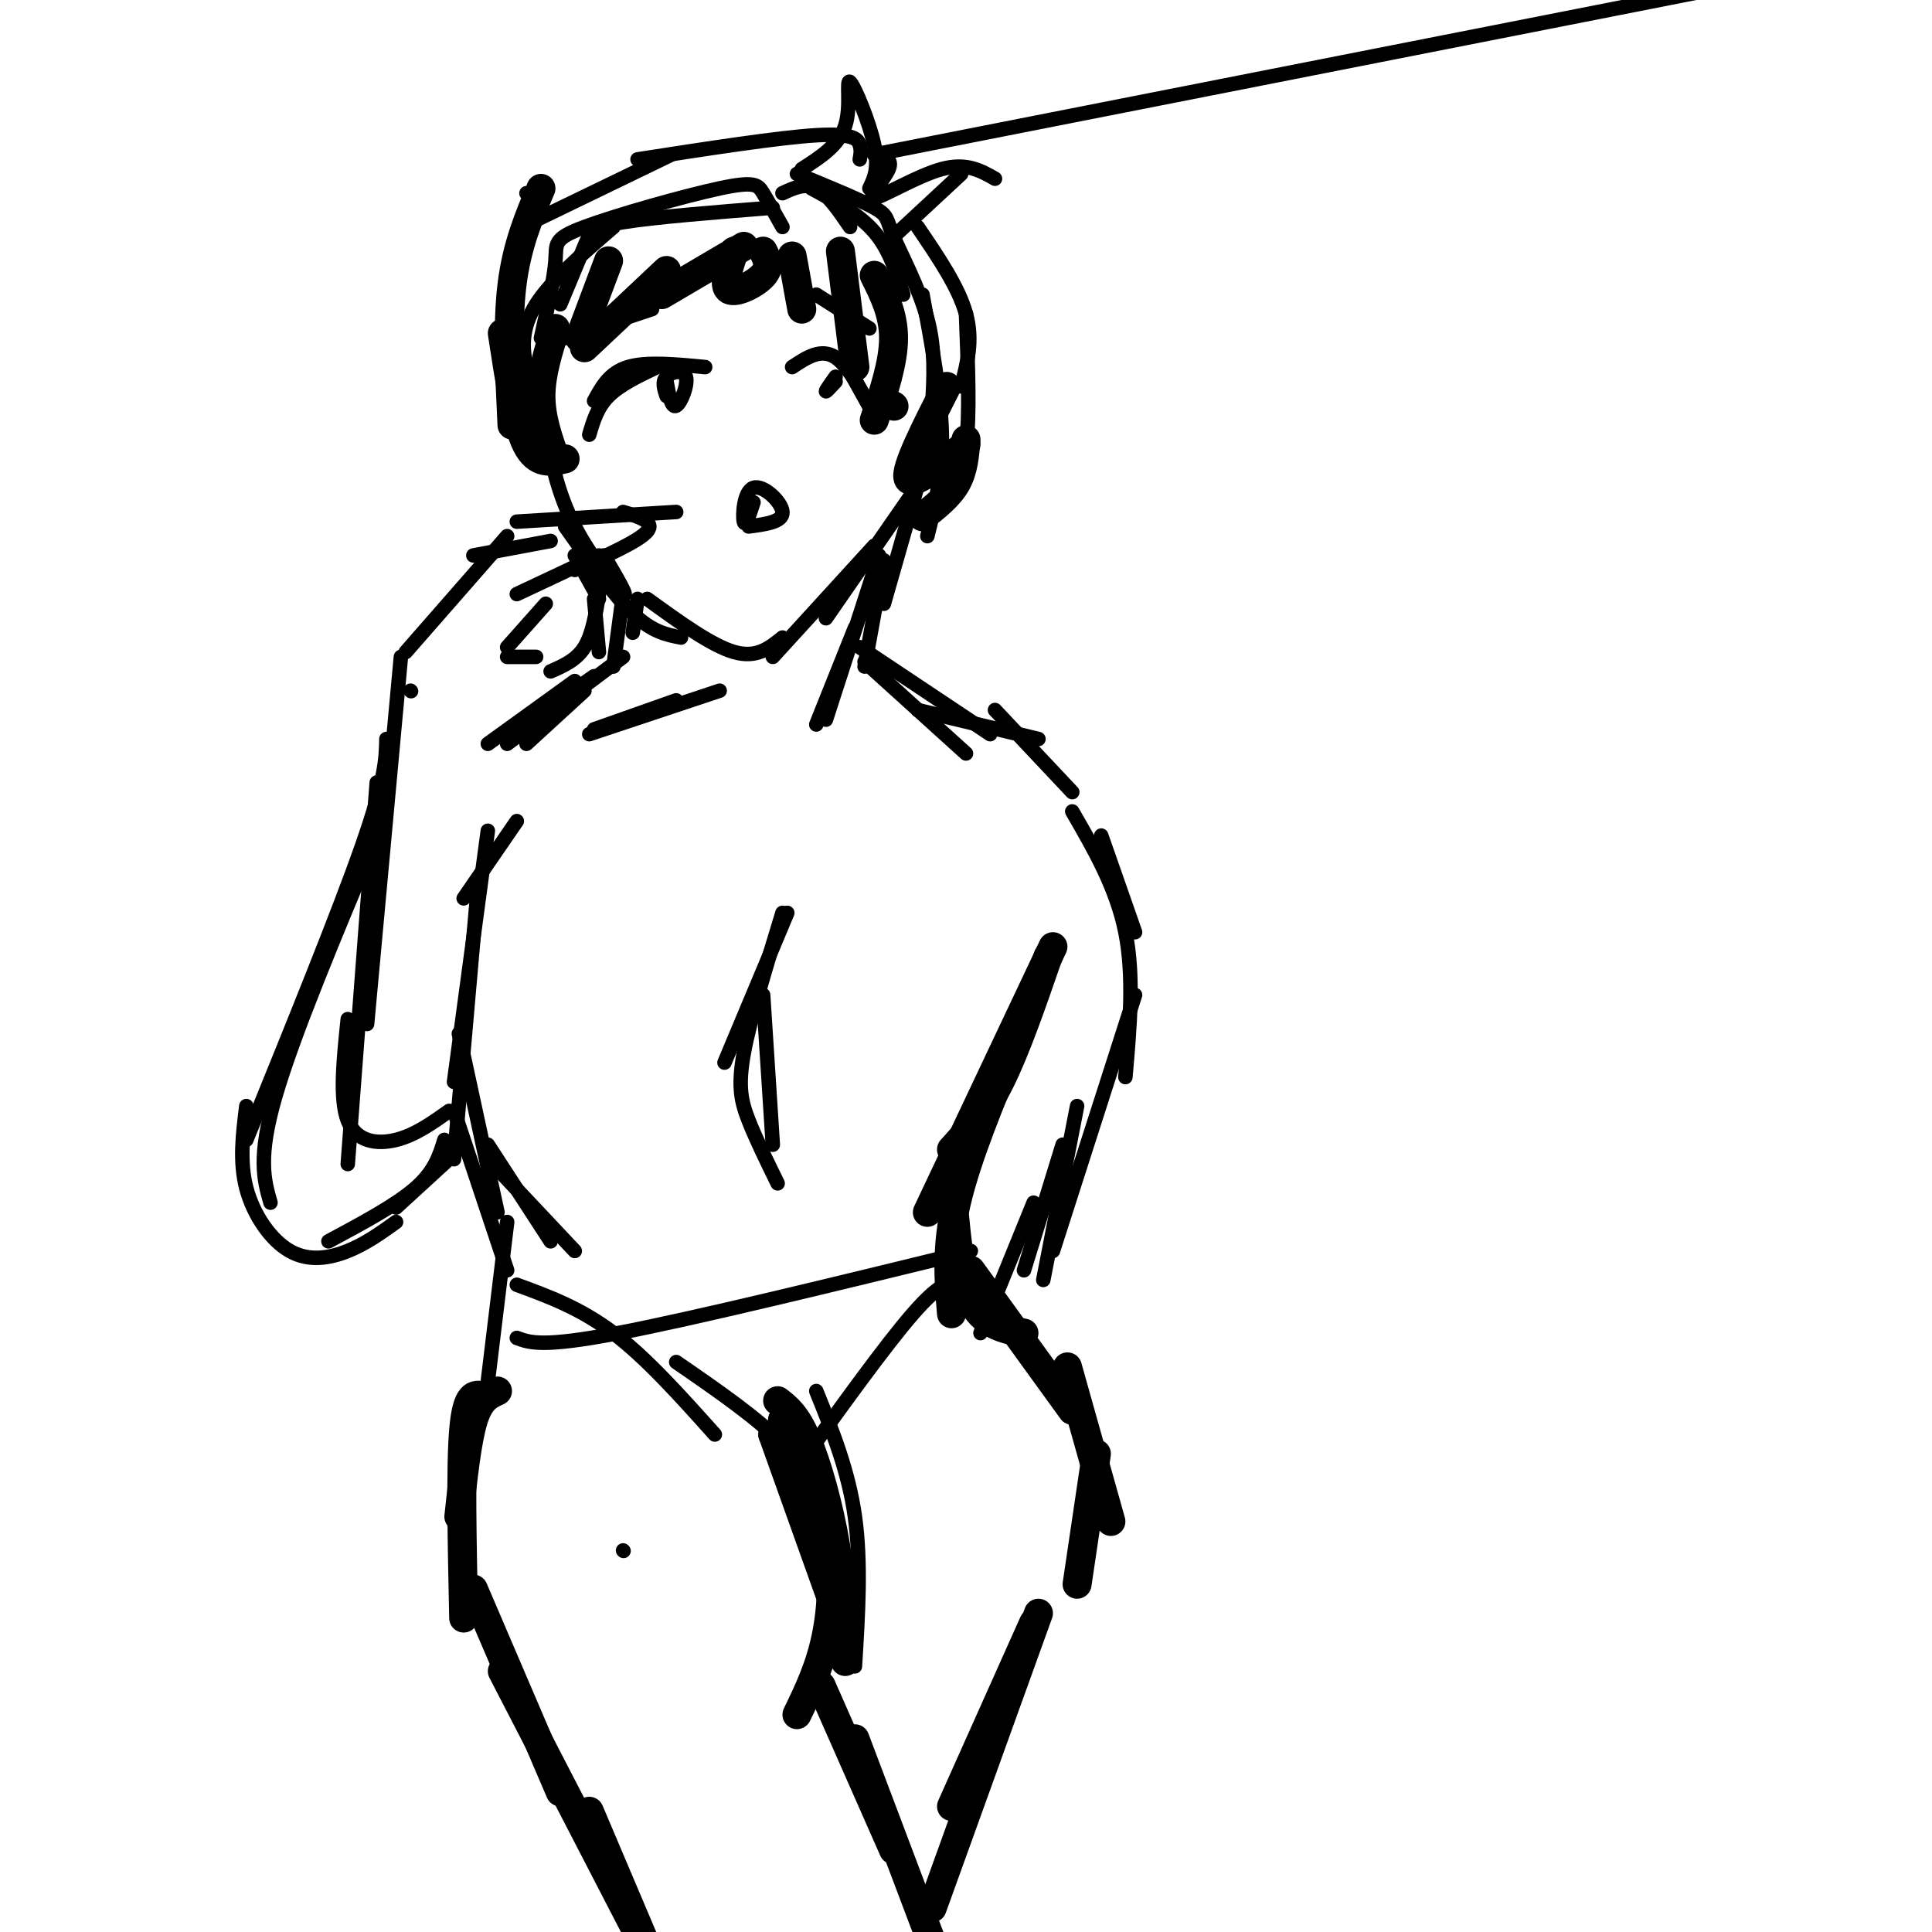 <svg viewBox='0 0 400 400' version='1.1' xmlns='http://www.w3.org/2000/svg' xmlns:xlink='http://www.w3.org/1999/xlink'><g fill='none' stroke='#000000' stroke-width='3' stroke-linecap='round' stroke-linejoin='round'><path d='M162,40c2.333,-1.083 4.667,-2.167 7,-1c2.333,1.167 4.667,4.583 7,8'/><path d='M168,39c4.917,2.667 9.833,5.333 13,9c3.167,3.667 4.583,8.333 6,13'/><path d='M165,36c6.512,2.679 13.024,5.357 16,7c2.976,1.643 2.417,2.250 4,6c1.583,3.750 5.310,10.643 7,17c1.690,6.357 1.345,12.179 1,18'/><path d='M191,61c1.917,10.333 3.833,20.667 4,29c0.167,8.333 -1.417,14.667 -3,21'/><path d='M193,90c0.000,0.000 -10.000,35.000 -10,35'/><path d='M189,102c0.000,0.000 -18.000,26.000 -18,26'/><path d='M181,113c0.000,0.000 -21.000,23.000 -21,23'/><path d='M162,132c-2.667,2.167 -5.333,4.333 -10,3c-4.667,-1.333 -11.333,-6.167 -18,-11'/><path d='M141,132c-3.000,-0.583 -6.000,-1.167 -10,-5c-4.000,-3.833 -9.000,-10.917 -14,-18'/><path d='M125,115c2.667,4.511 5.333,9.022 4,8c-1.333,-1.022 -6.667,-7.578 -10,-14c-3.333,-6.422 -4.667,-12.711 -6,-19'/><path d='M113,87c-1.556,-3.556 -3.111,-7.111 -4,-11c-0.889,-3.889 -1.111,-8.111 2,-13c3.111,-4.889 9.556,-10.444 16,-16'/><path d='M112,70c1.372,-6.209 2.743,-12.418 3,-16c0.257,-3.582 -0.601,-4.537 6,-7c6.601,-2.463 20.662,-6.432 28,-8c7.338,-1.568 7.954,-0.734 9,1c1.046,1.734 2.523,4.367 4,7'/><path d='M160,43c-12.311,0.978 -24.622,1.956 -31,3c-6.378,1.044 -6.822,2.156 -8,5c-1.178,2.844 -3.089,7.422 -5,12'/><path d='M146,76c-6.083,-0.583 -12.167,-1.167 -16,0c-3.833,1.167 -5.417,4.083 -7,7'/><path d='M136,76c-3.833,1.833 -7.667,3.667 -10,6c-2.333,2.333 -3.167,5.167 -4,8'/><path d='M138,79c0.500,2.768 1.000,5.536 2,5c1.000,-0.536 2.500,-4.375 2,-6c-0.500,-1.625 -3.000,-1.036 -4,0c-1.000,1.036 -0.500,2.518 0,4'/><path d='M164,76c3.000,-2.000 6.000,-4.000 9,-2c3.000,2.000 6.000,8.000 9,14'/><path d='M176,77c0.000,0.000 5.000,9.000 5,9'/><path d='M173,78c-1.000,1.417 -2.000,2.833 -2,3c0.000,0.167 1.000,-0.917 2,-2'/><path d='M117,70c0.000,0.000 18.000,-6.000 18,-6'/><path d='M169,61c0.000,0.000 11.000,7.000 11,7'/><path d='M156,104c-0.851,2.613 -1.702,5.226 -2,4c-0.298,-1.226 -0.042,-6.292 2,-7c2.042,-0.708 5.869,2.940 6,5c0.131,2.060 -3.435,2.530 -7,3'/><path d='M183,116c0.000,0.000 -4.000,22.000 -4,22'/><path d='M182,115c0.000,0.000 -11.000,34.000 -11,34'/><path d='M177,130c0.000,0.000 -8.000,20.000 -8,20'/><path d='M179,137c0.000,0.000 21.000,19.000 21,19'/><path d='M178,134c0.000,0.000 27.000,18.000 27,18'/><path d='M190,147c0.000,0.000 25.000,6.000 25,6'/><path d='M206,147c0.000,0.000 16.000,17.000 16,17'/><path d='M132,124c0.000,0.000 -1.000,7.000 -1,7'/><path d='M129,123c0.000,0.000 -2.000,15.000 -2,15'/><path d='M123,140c0.000,0.000 -10.000,7.000 -10,7'/><path d='M119,141c0.000,0.000 -18.000,13.000 -18,13'/><path d='M84,135c0.000,0.000 21.000,-24.000 21,-24'/><path d='M98,115c0.000,0.000 16.000,-3.000 16,-3'/><path d='M107,108c0.000,0.000 33.000,-2.000 33,-2'/><path d='M129,106c3.333,1.000 6.667,2.000 5,4c-1.667,2.000 -8.333,5.000 -15,8'/><path d='M124,115c0.000,0.000 -17.000,8.000 -17,8'/><path d='M119,115c0.000,0.000 5.000,9.000 5,9'/><path d='M124,123c-0.667,4.167 -1.333,8.333 -3,11c-1.667,2.667 -4.333,3.833 -7,5'/><path d='M123,124c0.000,0.000 1.000,11.000 1,11'/><path d='M111,136c0.000,0.000 -6.000,0.000 -6,0'/><path d='M113,125c0.000,0.000 -8.000,9.000 -8,9'/></g>
<g fill='none' stroke='#000000' stroke-width='6' stroke-linecap='round' stroke-linejoin='round'><path d='M217,198c-3.333,9.667 -6.667,19.333 -10,26c-3.333,6.667 -6.667,10.333 -10,14'/><path d='M218,196c0.000,0.000 -26.000,55.000 -26,55'/><path d='M210,216c-4.917,11.833 -9.833,23.667 -12,33c-2.167,9.333 -1.583,16.167 -1,23'/><path d='M197,244c0.750,9.833 1.500,19.667 4,25c2.500,5.333 6.750,6.167 11,7'/><path d='M201,263c0.000,0.000 21.000,29.000 21,29'/><path d='M221,283c0.000,0.000 9.000,32.000 9,32'/><path d='M227,301c0.000,0.000 -4.000,27.000 -4,27'/><path d='M160,297c0.000,0.000 2.000,1.000 2,1'/><path d='M160,297c0.000,0.000 15.000,42.000 15,42'/><path d='M161,290c1.911,1.467 3.822,2.933 6,8c2.178,5.067 4.622,13.733 6,22c1.378,8.267 1.689,16.133 2,24'/><path d='M162,294c3.667,7.622 7.333,15.244 9,23c1.667,7.756 1.333,15.644 0,22c-1.333,6.356 -3.667,11.178 -6,16'/><path d='M170,349c0.000,0.000 15.000,34.000 15,34'/><path d='M177,360c0.000,0.000 17.000,45.000 17,45'/><path d='M103,288c-1.833,0.833 -3.667,1.667 -5,6c-1.333,4.333 -2.167,12.167 -3,20'/><path d='M100,289c-1.667,-0.333 -3.333,-0.667 -4,7c-0.667,7.667 -0.333,23.333 0,39'/><path d='M98,329c0.000,0.000 18.000,42.000 18,42'/><path d='M104,346c0.000,0.000 30.000,58.000 30,58'/><path d='M122,375c0.000,0.000 14.000,33.000 14,33'/><path d='M214,336c0.000,0.000 -17.000,38.000 -17,38'/><path d='M215,334c0.000,0.000 -22.000,61.000 -22,61'/><path d='M112,39c-2.500,5.917 -5.000,11.833 -6,20c-1.000,8.167 -0.500,18.583 0,29'/><path d='M104,69c1.417,9.333 2.833,18.667 5,23c2.167,4.333 5.083,3.667 8,3'/><path d='M115,95c-1.500,-4.250 -3.000,-8.500 -3,-13c0.000,-4.500 1.500,-9.250 3,-14'/><path d='M126,54c0.000,0.000 -6.000,16.000 -6,16'/><path d='M121,72c0.000,0.000 17.000,-16.000 17,-16'/><path d='M137,61c0.000,0.000 17.000,-10.000 17,-10'/><path d='M152,52c-1.200,3.600 -2.400,7.200 -1,8c1.400,0.800 5.400,-1.200 7,-3c1.600,-1.800 0.800,-3.400 0,-5'/><path d='M164,53c0.000,0.000 2.000,11.000 2,11'/><path d='M174,52c0.000,0.000 3.000,24.000 3,24'/><path d='M181,57c2.000,4.000 4.000,8.000 4,13c0.000,5.000 -2.000,11.000 -4,17'/><path d='M185,84c0.000,0.000 0.100,0.100 0.1,0.1'/><path d='M196,80c-4.333,8.500 -8.667,17.000 -8,19c0.667,2.000 6.333,-2.500 12,-7'/><path d='M191,107c2.750,-2.167 5.500,-4.333 7,-7c1.500,-2.667 1.750,-5.833 2,-9'/></g>
<g fill='none' stroke='#000000' stroke-width='3' stroke-linecap='round' stroke-linejoin='round'><path d='M109,40c0.000,0.000 2.000,0.000 2,0'/><path d='M108,47c0.000,0.000 31.000,-15.000 31,-15'/><path d='M132,33c14.622,-2.267 29.244,-4.533 37,-5c7.756,-0.467 8.644,0.867 9,2c0.356,1.133 0.178,2.067 0,3'/><path d='M166,35c3.845,-2.452 7.690,-4.905 9,-9c1.310,-4.095 0.083,-9.833 1,-9c0.917,0.833 3.976,8.238 5,13c1.024,4.762 0.012,6.881 -1,9'/><path d='M181,32c0.000,0.000 594.000,-117.000 594,-117'/><path d='M181,32c1.958,0.399 3.917,0.798 3,3c-0.917,2.202 -4.708,6.208 -3,6c1.708,-0.208 8.917,-4.631 14,-6c5.083,-1.369 8.042,0.315 11,2'/><path d='M199,36c0.000,0.000 -14.000,13.000 -14,13'/><path d='M190,47c4.250,6.250 8.500,12.500 10,18c1.500,5.500 0.250,10.250 -1,15'/><path d='M200,65c0.417,10.667 0.833,21.333 0,27c-0.833,5.667 -2.917,6.333 -5,7'/><path d='M85,143c0.000,0.000 0.100,0.100 0.1,0.1'/><path d='M83,136c0.000,0.000 -7.000,76.000 -7,76'/><path d='M78,162c0.000,0.000 -6.000,79.000 -6,79'/><path d='M72,211c-0.867,8.289 -1.733,16.578 0,21c1.733,4.422 6.067,4.978 10,4c3.933,-0.978 7.467,-3.489 11,-6'/><path d='M101,172c0.000,0.000 -7.000,52.000 -7,52'/><path d='M99,183c0.000,0.000 -5.000,57.000 -5,57'/><path d='M95,214c0.000,0.000 8.000,37.000 8,37'/><path d='M94,230c0.000,0.000 11.000,33.000 11,33'/><path d='M101,237c0.000,0.000 13.000,20.000 13,20'/><path d='M103,242c0.000,0.000 16.000,17.000 16,17'/><path d='M105,253c0.000,0.000 -4.000,33.000 -4,33'/><path d='M228,173c0.000,0.000 7.000,20.000 7,20'/><path d='M222,168c4.583,7.917 9.167,15.833 11,25c1.833,9.167 0.917,19.583 0,30'/><path d='M235,206c0.000,0.000 -17.000,53.000 -17,53'/><path d='M223,229c0.000,0.000 -7.000,36.000 -7,36'/><path d='M129,321c0.000,0.000 0.100,0.100 0.1,0.1'/><path d='M96,186c0.000,0.000 11.000,-16.000 11,-16'/><path d='M80,153c-0.083,4.083 -0.167,8.167 -5,22c-4.833,13.833 -14.417,37.417 -24,61'/><path d='M78,173c-8.667,20.667 -17.333,41.333 -21,54c-3.667,12.667 -2.333,17.333 -1,22'/><path d='M51,229c-0.720,5.750 -1.440,11.500 0,17c1.440,5.500 5.042,10.750 9,13c3.958,2.250 8.274,1.500 12,0c3.726,-1.500 6.863,-3.750 10,-6'/><path d='M68,257c7.000,-3.750 14.000,-7.500 18,-11c4.000,-3.500 5.000,-6.750 6,-10'/><path d='M82,250c0.000,0.000 12.000,-11.000 12,-11'/><path d='M214,250c0.000,0.000 0.100,0.100 0.1,0.1'/><path d='M214,249c0.000,0.000 -11.000,27.000 -11,27'/><path d='M220,237c0.000,0.000 -8.000,26.000 -8,26'/><path d='M149,143c0.000,0.000 -27.000,9.000 -27,9'/><path d='M140,145c0.000,0.000 -17.000,6.000 -17,6'/><path d='M129,136c0.000,0.000 -24.000,18.000 -24,18'/><path d='M121,143c0.000,0.000 -12.000,11.000 -12,11'/><path d='M163,189c0.000,0.000 -13.000,31.000 -13,31'/><path d='M162,189c-3.356,10.978 -6.711,21.956 -8,29c-1.289,7.044 -0.511,10.156 1,14c1.511,3.844 3.756,8.422 6,13'/><path d='M158,206c0.000,0.000 2.000,31.000 2,31'/><path d='M169,288c3.333,8.250 6.667,16.500 8,26c1.333,9.500 0.667,20.250 0,31'/><path d='M107,266c6.583,2.417 13.167,4.833 20,10c6.833,5.167 13.917,13.083 21,21'/><path d='M140,282c8.583,5.917 17.167,11.833 22,17c4.833,5.167 5.917,9.583 7,14'/><path d='M165,304c9.167,-12.750 18.333,-25.500 24,-32c5.667,-6.500 7.833,-6.750 10,-7'/><path d='M201,259c-28.667,7.000 -57.333,14.000 -73,17c-15.667,3.000 -18.333,2.000 -21,1'/></g>
</svg>